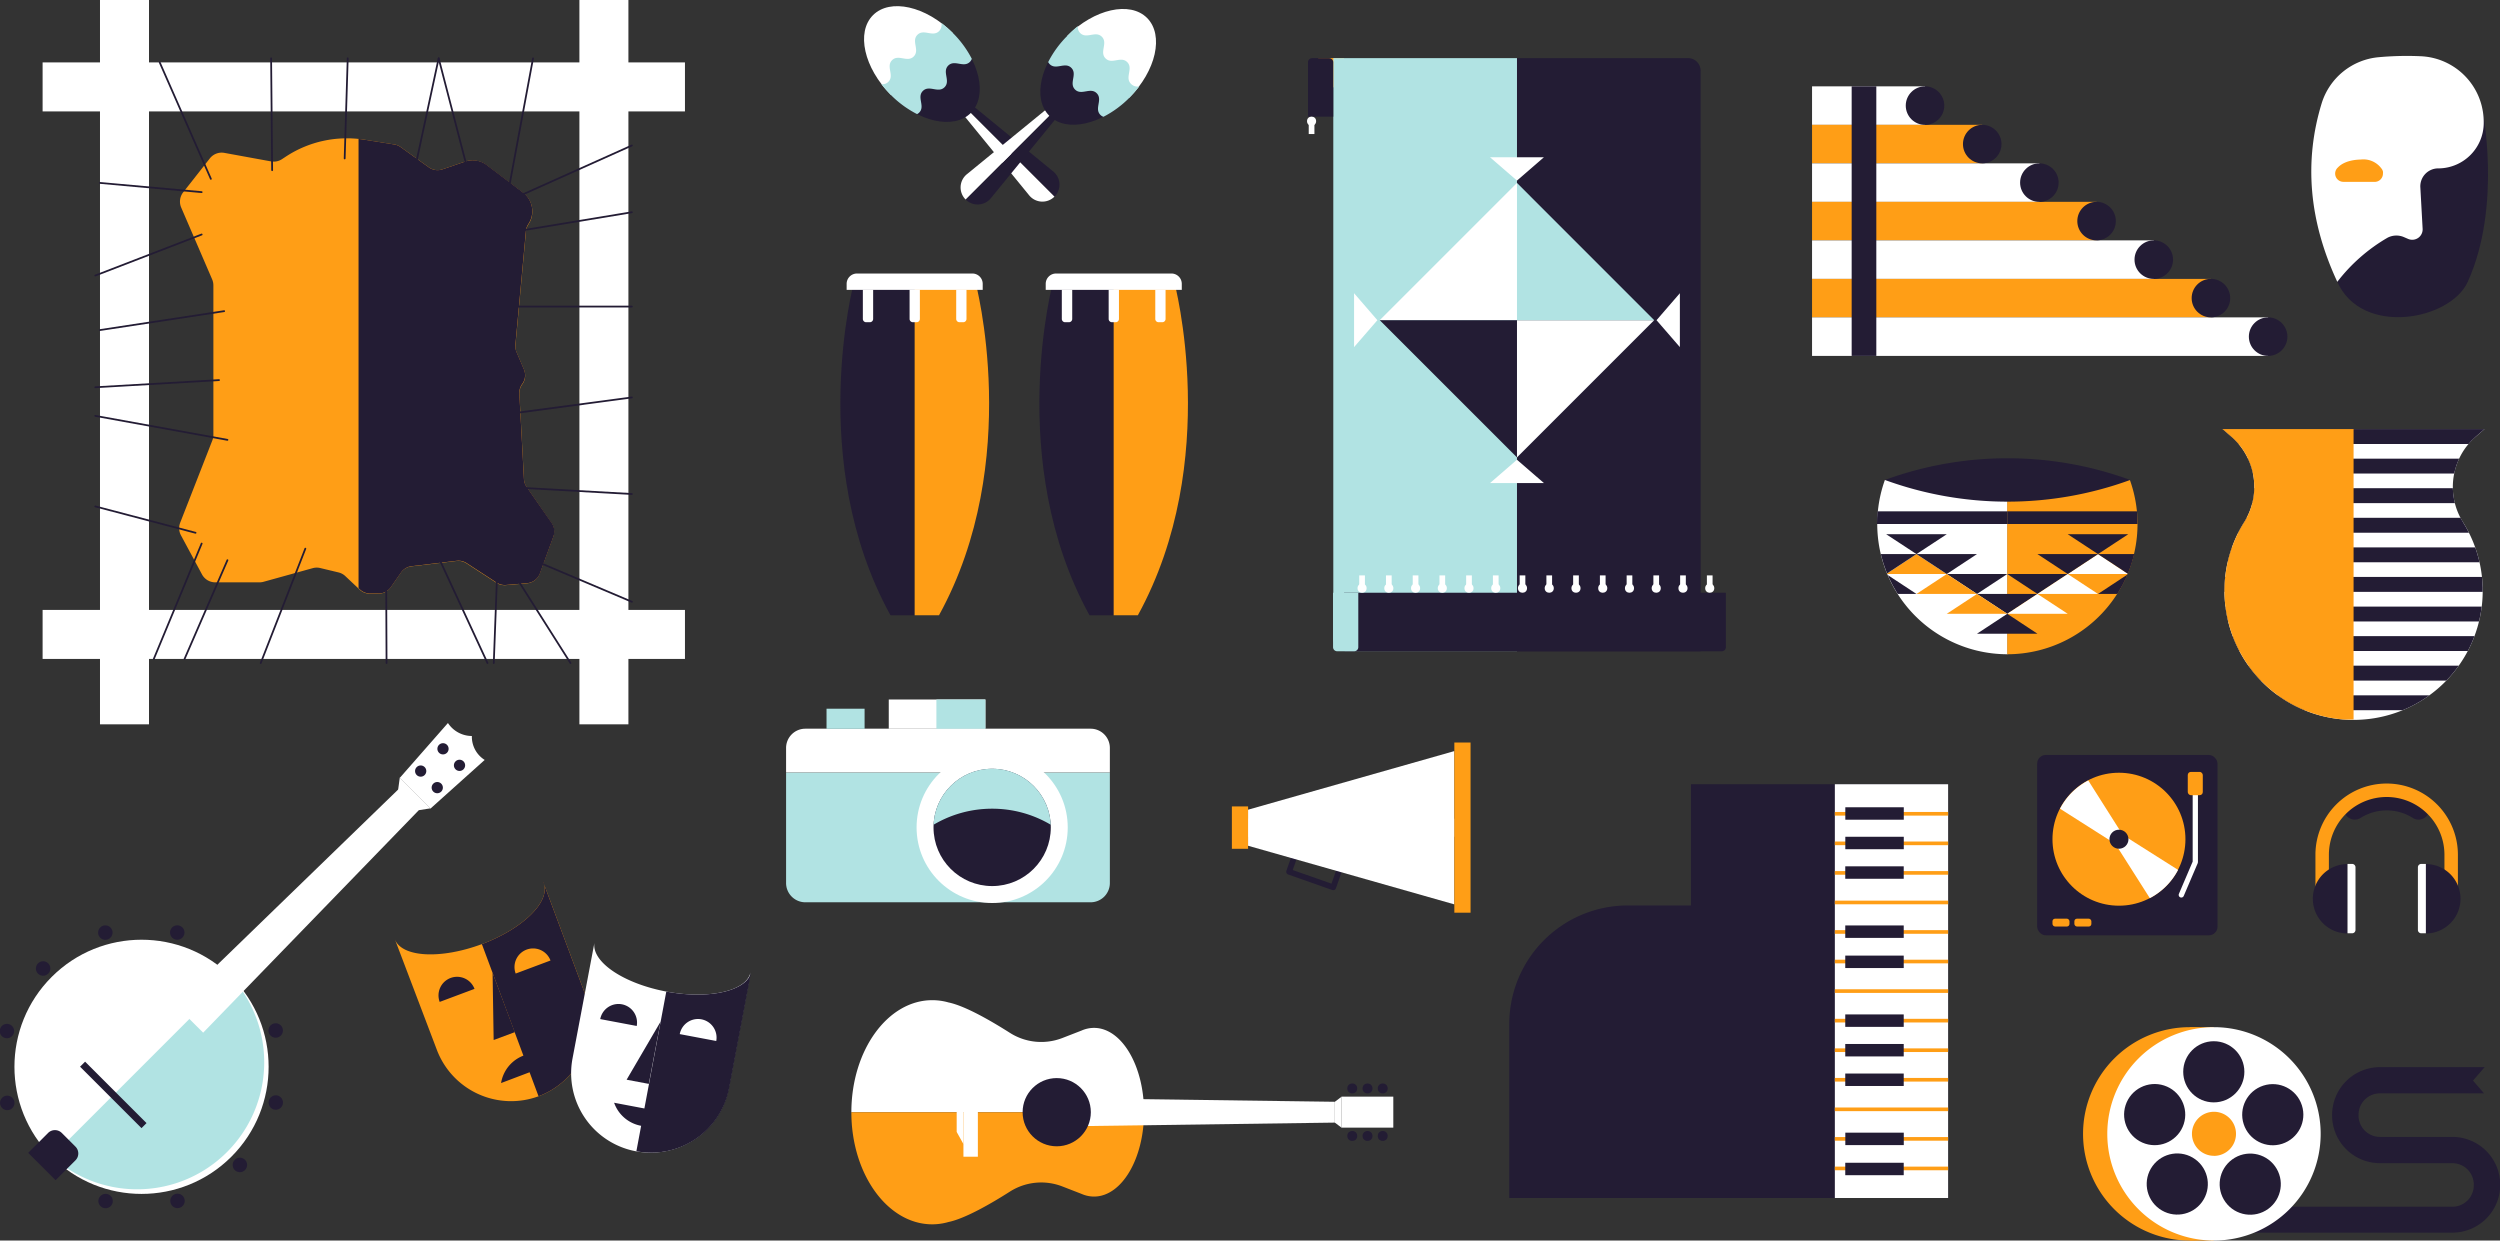 <svg xmlns="http://www.w3.org/2000/svg" xmlns:xlink="http://www.w3.org/1999/xlink" viewBox="0 0 417.8 207.32">
  <rect x="0" y="0" width="417.8" height="207.32" fill="#333333" stroke="none"/>
  <defs>
    <clipPath id="clip-path">
      <path d="M355.95,80.22H315a21.77,21.77,0,1,0,41,0Z" fill="none"/>
    </clipPath>
    <clipPath id="clip-path-2">
      <path d="M413.72,73l1.5-1.3H371.44l1.5,1.3A11.12,11.12,0,0,1,375,87.34a21.58,21.58,0,1,0,36.66,0A11.11,11.11,0,0,1,413.72,73Z" fill="none"/>
    </clipPath>
  </defs>
  <title>main-img</title>
  <g id="Layer_2" data-name="Layer 2">
    <g id="Layer_2-2" data-name="Layer 2">
      <g>
        <g>
          <rect x="365.95" y="171.66" width="4.02" height="35.66" fill="#ff9e16"/>
          <path d="M365.95,171.66a17.83,17.83,0,1,0,17.83,17.83A17.83,17.83,0,0,0,365.95,171.66Zm0,21.5a3.68,3.68,0,1,1,3.68-3.68A3.68,3.68,0,0,1,365.95,193.17Z" fill="#ff9e16"/>
          <path d="M409.84,190h-12.1a3.58,3.58,0,0,1-3.58-3.57v-.12a3.58,3.58,0,0,1,3.58-3.59h17.39l-1.84-2.13,1.95-2.25H397.74a8,8,0,0,0-8,8v.12a8,8,0,0,0,8,7.93h12.1a3.58,3.58,0,0,1,3.58,3.58v.12a3.58,3.58,0,0,1-3.58,3.58H379.6v-9.07h-4.38V206h34.62a8,8,0,0,0,8-8V198A8,8,0,0,0,409.84,190Z" fill="#231c34"/>
          <path d="M370,171.66a17.83,17.83,0,1,0,17.83,17.83A17.83,17.83,0,0,0,370,171.66Zm0,21.5a3.68,3.68,0,1,1,3.68-3.68A3.68,3.68,0,0,1,370,193.17Z" fill="#fff"/>
          <circle cx="369.97" cy="179.12" r="5.11" fill="#231c34"/>
          <circle cx="360.1" cy="186.29" r="5.11" transform="translate(71.64 471.18) rotate(-72)" fill="#231c34"/>
          <circle cx="363.87" cy="197.88" r="5.11" transform="translate(-10.1 375.94) rotate(-54)" fill="#231c34"/>
          <circle cx="376.06" cy="197.88" r="5.11" transform="translate(-44.49 258.85) rotate(-36)" fill="#231c34"/>
          <circle cx="379.83" cy="186.29" r="5.11" transform="translate(-38.98 126.49) rotate(-18)" fill="#231c34"/>
        </g>
        <g>
          <rect x="340.45" y="126.17" width="30.14" height="30.14" rx="1.44" ry="1.44" fill="#231c34"/>
          <circle cx="354.12" cy="140.25" r="11.11" fill="#ff9e16"/>
          <g>
            <path d="M354.42,139l-1.59,1.59-8.56-5.44a11.13,11.13,0,0,1,4.72-4.72Z" fill="#fff"/>
            <path d="M364,145.38a11.15,11.15,0,0,1-4.72,4.72l-5.44-8.56,1.59-1.59Z" fill="#fff"/>
          </g>
          <circle cx="354.12" cy="140.25" r="1.59" fill="#231c34"/>
          <polyline points="366.88 130.95 366.88 144.08 364.54 149.56" fill="none" stroke="#fff" stroke-linecap="round" stroke-linejoin="round" stroke-width="0.88"/>
          <rect x="365.62" y="129" width="2.51" height="3.89" rx="0.52" ry="0.52" fill="#ff9e16"/>
          <rect x="343.01" y="153.53" width="2.84" height="1.31" rx="0.43" ry="0.43" fill="#ff9e16"/>
          <rect x="346.67" y="153.53" width="2.84" height="1.31" rx="0.43" ry="0.43" fill="#ff9e16"/>
        </g>
        <g>
          <path d="M393.53,135.17a10,10,0,0,1,10.67,0" fill="none" stroke="#231c34" stroke-linecap="round" stroke-linejoin="round" stroke-width="3.61"/>
          <path d="M388.08,149.5v-6.65a10.78,10.78,0,0,1,10.78-10.78h0a10.78,10.78,0,0,1,10.78,10.78v6.65" fill="none" stroke="#ff9e16" stroke-miterlimit="10" stroke-width="2.25"/>
          <g>
            <g>
              <path d="M392.32,144.38V156a5.8,5.8,0,1,1,0-11.6Z" fill="#231c34"/>
              <path d="M392.32,144.38h.77a.56.56,0,0,1,.56.56v10.47a.56.56,0,0,1-.56.56h-.77a0,0,0,0,1,0,0v-11.6A0,0,0,0,1,392.32,144.38Z" fill="#fff"/>
            </g>
            <g>
              <path d="M405.4,144.38V156a5.8,5.8,0,1,0,0-11.6Z" fill="#231c34"/>
              <path d="M404.07,144.38h.77a.56.56,0,0,1,.56.56v10.47a.56.56,0,0,1-.56.56h-.77a0,0,0,0,1,0,0v-11.6A0,0,0,0,1,404.07,144.38Z" transform="translate(809.48 300.35) rotate(-180)" fill="#fff"/>
            </g>
          </g>
        </g>
        <g>
          <g>
            <g>
              <path d="M80.53,157.78C73.66,160.34,67.18,160,66,157L73,175.43A13.27,13.27,0,0,0,90,183.21h0a13.27,13.27,0,0,0,7.78-17.09l-6.91-18.48C92,150.67,87.4,155.21,80.53,157.78Z" fill="#ff9e16"/>
              <path d="M66,157" fill="#ff4612"/>
              <path d="M90.82,147.43c0,.07.07.15.1.22l-.09-.23Z" fill="#ff4612"/>
            </g>
            <g>
              <path d="M80.53,157.78,90,183.21a13.27,13.27,0,0,0,7.78-17.09l-6.91-18.48C92,150.67,87.4,155.21,80.53,157.78Z" fill="#231c34"/>
              <path d="M90.82,147.43c0,.07,0,0,0,0Z" fill="#231c34"/>
            </g>
            <polygon points="82.32 162.57 82.5 173.81 86.04 172.49 82.32 162.57" fill="#231c34"/>
            <path d="M88,158.7a3.11,3.11,0,0,0-1.82,4L92,160.52A3.11,3.11,0,0,0,88,158.7Z" fill="#ff9e16"/>
            <path d="M75.3,163.44a3.11,3.11,0,0,0-1.82,4l5.82-2.18A3.11,3.11,0,0,0,75.3,163.44Z" fill="#231c34"/>
            <path d="M93.32,177.37A5.91,5.91,0,0,0,83.74,181Z" fill="#231c34"/>
          </g>
          <g>
            <path d="M111.35,165.71c-7.2-1.36-12.56-5-12-8.21l-3.67,19.39a13.27,13.27,0,0,0,10.58,15.51h0a13.27,13.27,0,0,0,15.51-10.58l3.67-19.39C124.88,165.6,118.55,167.07,111.35,165.71Z" fill="#fff"/>
            <path d="M99.39,157.49" fill="#fff"/>
            <path d="M125.51,162.19c0,.08,0,.16,0,.24l0-.24Z" fill="#fff"/>
          </g>
          <g>
            <path d="M111.35,165.71l-5,26.69a13.27,13.27,0,0,0,15.51-10.58l3.67-19.39C124.88,165.6,118.55,167.07,111.35,165.71Z" fill="#231c34"/>
            <path d="M125.51,162.19c0,.08,0,0,0,0Z" fill="#231c34"/>
          </g>
          <polygon points="110.4 170.73 104.72 180.44 108.43 181.14 110.4 170.73" fill="#231c34"/>
          <path d="M117.23,170.35a3.11,3.11,0,0,0-3.63,2.47l6.1,1.15A3.11,3.11,0,0,0,117.23,170.35Z" fill="#fff"/>
          <path d="M103.94,167.84a3.11,3.11,0,0,0-3.63,2.47l6.1,1.15A3.11,3.11,0,0,0,103.94,167.84Z" fill="#231c34"/>
          <path d="M102.63,184.29a5.91,5.91,0,0,0,10.05,1.9Z" fill="#231c34"/>
        </g>
        <g>
          <path d="M414.79,17.81s3.44,16.46-2.38,29.29c-2.92,6.44-17.7,9.2-21.8,0l11.18-17.48,3.69-8.7Z" fill="#231c34"/>
          <g>
            <path d="M415.08,20.65v-.17A11,11,0,0,0,404.58,9.4a51.63,51.63,0,0,0-7.05.16,11,11,0,0,0-9.53,7.7q-4.48,14.62,2.61,29.84A28.88,28.88,0,0,1,399,39.73a3.18,3.18,0,0,1,2.73-.11l.72.31a1.74,1.74,0,0,0,.68.14h0a1.74,1.74,0,0,0,1.74-1.84l-.38-6.88a3,3,0,0,1,2.95-3.21h.22A7.61,7.61,0,0,0,415.08,20.65Z" fill="#fff"/>
            <path d="M398.24,29a1.38,1.38,0,0,0,0-.33h0v0a1.38,1.38,0,0,0-.3-.57,3.74,3.74,0,0,0-3.4-1.44c-2.27.06-3.35.81-3.84,1.34a1.39,1.39,0,0,0-.35.5v0h0a1.38,1.38,0,0,0,1.29,1.89H397A1.39,1.39,0,0,0,398.24,29Z" fill="#ff9e16"/>
          </g>
        </g>
        <g>
          <rect x="269.51" y="144.14" width="69.15" height="42.98" transform="translate(138.45 469.72) rotate(-90)" fill="#231c34"/>
          <path d="M252.23,151.32h73.34a0,0,0,0,1,0,0V180.4a19.81,19.81,0,0,1-19.81,19.81H252.23a0,0,0,0,1,0,0V151.32a0,0,0,0,1,0,0Z" transform="translate(577.8 351.53) rotate(-180)" fill="#231c34"/>
          <rect x="281.53" y="156.17" width="69.15" height="18.93" transform="translate(150.47 481.74) rotate(-90)" fill="#fff"/>
          <line x1="306.64" y1="195.27" x2="325.57" y2="195.27" fill="none" stroke="#ff9e16" stroke-miterlimit="10" stroke-width="0.61"/>
          <line x1="306.64" y1="190.33" x2="325.57" y2="190.33" fill="none" stroke="#ff9e16" stroke-miterlimit="10" stroke-width="0.61"/>
          <line x1="306.64" y1="185.39" x2="325.57" y2="185.39" fill="none" stroke="#ff9e16" stroke-miterlimit="10" stroke-width="0.61"/>
          <line x1="306.64" y1="180.45" x2="325.57" y2="180.45" fill="none" stroke="#ff9e16" stroke-miterlimit="10" stroke-width="0.61"/>
          <line x1="306.64" y1="175.51" x2="325.57" y2="175.51" fill="none" stroke="#ff9e16" stroke-miterlimit="10" stroke-width="0.61"/>
          <line x1="306.64" y1="170.57" x2="325.57" y2="170.57" fill="none" stroke="#ff9e16" stroke-miterlimit="10" stroke-width="0.61"/>
          <line x1="306.64" y1="165.63" x2="325.57" y2="165.63" fill="none" stroke="#ff9e16" stroke-miterlimit="10" stroke-width="0.61"/>
          <line x1="306.64" y1="160.69" x2="325.57" y2="160.69" fill="none" stroke="#ff9e16" stroke-miterlimit="10" stroke-width="0.61"/>
          <line x1="306.64" y1="155.75" x2="325.57" y2="155.75" fill="none" stroke="#ff9e16" stroke-miterlimit="10" stroke-width="0.61"/>
          <line x1="306.64" y1="150.82" x2="325.57" y2="150.82" fill="none" stroke="#ff9e16" stroke-miterlimit="10" stroke-width="0.61"/>
          <line x1="306.64" y1="145.88" x2="325.57" y2="145.88" fill="none" stroke="#ff9e16" stroke-miterlimit="10" stroke-width="0.61"/>
          <line x1="306.64" y1="140.94" x2="325.57" y2="140.94" fill="none" stroke="#ff9e16" stroke-miterlimit="10" stroke-width="0.61"/>
          <line x1="306.64" y1="136" x2="325.57" y2="136" fill="none" stroke="#ff9e16" stroke-miterlimit="10" stroke-width="0.61"/>
          <rect x="312.23" y="190.48" width="2.08" height="9.77" transform="translate(117.9 508.63) rotate(-90)" fill="#231c34"/>
          <rect x="312.23" y="185.45" width="2.08" height="9.77" transform="translate(122.94 503.6) rotate(-90)" fill="#231c34"/>
          <rect x="312.23" y="175.57" width="2.08" height="9.77" transform="translate(132.81 493.72) rotate(-90)" fill="#231c34"/>
          <rect x="312.23" y="170.63" width="2.08" height="9.77" transform="translate(137.75 488.78) rotate(-90)" fill="#231c34"/>
          <rect x="312.23" y="165.69" width="2.08" height="9.77" transform="translate(142.69 483.84) rotate(-90)" fill="#231c34"/>
          <rect x="312.23" y="155.86" width="2.08" height="9.77" transform="translate(152.52 474.01) rotate(-90)" fill="#231c34"/>
          <rect x="312.23" y="150.82" width="2.08" height="9.77" transform="translate(157.56 468.97) rotate(-90)" fill="#231c34"/>
          <rect x="312.23" y="140.94" width="2.08" height="9.77" transform="translate(167.44 459.09) rotate(-90)" fill="#231c34"/>
          <rect x="312.23" y="136.01" width="2.08" height="9.77" transform="translate(172.38 454.15) rotate(-90)" fill="#231c34"/>
          <rect x="312.23" y="131.07" width="2.08" height="9.77" transform="translate(177.32 449.22) rotate(-90)" fill="#231c34"/>
        </g>
        <g>
          <path d="M185.48,125a3.22,3.22,0,0,0-3.22-3.22H134.59a3.22,3.22,0,0,0-3.22,3.22v4.12h54.11Z" fill="#fff"/>
          <path d="M131.37,129.14v18.43a3.22,3.22,0,0,0,3.22,3.22h47.67a3.22,3.22,0,0,0,3.22-3.22V129.14Z" fill="#b1e3e3"/>
          <circle cx="165.81" cy="138.28" r="12.63" fill="#fff"/>
          <circle cx="165.81" cy="138.28" r="9.8" fill="#231c34"/>
          <path d="M165.81,135.15a19.12,19.12,0,0,1,9.79,2.68,9.8,9.8,0,0,0-19.58,0A19.12,19.12,0,0,1,165.81,135.15Z" fill="#b1e3e3"/>
          <rect x="148.53" y="116.9" width="16.15" height="4.89" fill="#fff"/>
          <rect x="156.49" y="116.9" width="8.19" height="4.89" fill="#b1e3e3"/>
          <rect x="138.13" y="118.44" width="6.36" height="3.36" fill="#b1e3e3"/>
        </g>
        <g>
          <polygon points="243.05 139.84 208.57 139.84 208.57 135.32 243.05 125.52 243.05 139.84" fill="#fff"/>
          <rect x="216.5" y="139.39" width="7.82" height="7.82" transform="translate(60.01 -64.99) rotate(19.37)" fill="none" stroke="#231c34" stroke-linecap="round" stroke-linejoin="round" stroke-width="0.96"/>
          <polygon points="243.05 136.82 208.57 136.82 208.57 141.34 243.05 151.14 243.05 136.82" fill="#fff"/>
          <rect x="205.87" y="134.77" width="2.71" height="7.08" fill="#ff9e16"/>
          <rect x="243.05" y="124.09" width="2.71" height="28.44" fill="#ff9e16"/>
        </g>
        <g>
          <path d="M182.83,171.78a5.22,5.22,0,0,0-2.09.45h0l-3.22,1.25a9.75,9.75,0,0,1-8.76-.88c-3.15-2-7.45-4.49-10.24-5.07h0a10,10,0,0,0-2.72-.38c-7.46,0-13.52,8.39-13.52,18.73h48.91C191.19,178.09,187.44,171.78,182.83,171.78Z" fill="#fff"/>
          <path d="M158.52,204.22h0c2.78-.58,7.09-3.06,10.24-5.07a9.75,9.75,0,0,1,8.76-.88l3.22,1.25h0a5.22,5.22,0,0,0,2.09.45c4.62,0,8.36-6.31,8.36-14.09H142.28c0,10.34,6.05,18.73,13.52,18.73A10,10,0,0,0,158.52,204.22Z" fill="#ff9e16"/>
          <polygon points="181.09 188.19 181.09 183.56 223.08 184.13 223.08 187.61 181.09 188.19" fill="#fff"/>
          <polygon points="224.22 188.47 224.22 183.27 223.08 184.13 223.08 187.61 224.22 188.47" fill="#fff"/>
          <rect x="225.95" y="181.54" width="5.18" height="8.64" transform="translate(414.39 -42.68) rotate(90)" fill="#fff"/>
          <rect x="154.78" y="184.67" width="14.87" height="2.41" transform="translate(348.09 23.66) rotate(90)" fill="#fff"/>
          <polygon points="161.01 191.2 161.01 180.54 159.88 182.57 159.88 189.17 161.01 191.2" fill="#fff"/>
          <circle cx="176.6" cy="185.87" r="5.7" fill="#231c34"/>
          <circle cx="225.99" cy="181.9" r="0.83" fill="#231c34"/>
          <circle cx="228.54" cy="181.9" r="0.83" fill="#231c34"/>
          <circle cx="231.08" cy="181.9" r="0.83" fill="#231c34"/>
          <circle cx="225.99" cy="189.84" r="0.83" fill="#231c34"/>
          <circle cx="228.54" cy="189.84" r="0.83" fill="#231c34"/>
          <circle cx="231.08" cy="189.84" r="0.83" fill="#231c34"/>
        </g>
        <g>
          <polygon points="71.94 135.09 66.81 129.96 66.54 131.95 69.98 135.4 71.94 135.09" fill="#fff"/>
          <path d="M81,127a4.57,4.57,0,0,1-2.14-4,4.8,4.8,0,0,1-4-2.17L66.81,130l5.13,5.13Z" fill="#fff"/>
          <circle cx="23.65" cy="178.29" r="21.24" transform="translate(-119.14 68.94) rotate(-45)" fill="#fff"/>
          <path d="M.05,184.63a1.21,1.21,0,0,1,.85-1.48h0a1.21,1.21,0,0,1,1.48.86h0a1.21,1.21,0,0,1-.85,1.48h0a1.2,1.2,0,0,1-1.16-.31h0A1.22,1.22,0,0,1,.05,184.63Zm16.43,15.79a1.21,1.21,0,0,1,1.48-.86h0a1.2,1.2,0,0,1,.85,1.47h0a1.2,1.2,0,0,1-1.47.85h0a1.19,1.19,0,0,1-.54-.31h0A1.21,1.21,0,0,1,16.48,200.42ZM0,172a1.2,1.2,0,0,1,1.47-.85h0a1.2,1.2,0,0,1,.85,1.47h0a1.2,1.2,0,0,1-1.47.85h0a1.19,1.19,0,0,1-.54-.31h0A1.2,1.2,0,0,1,0,172ZM28.5,201a1.21,1.21,0,0,1,.85-1.47h0a1.21,1.21,0,0,1,1.48.85h0a1.21,1.21,0,0,1-.85,1.48h0a1.2,1.2,0,0,1-1.17-.31h0A1.19,1.19,0,0,1,28.5,201ZM6.36,161a1.2,1.2,0,0,1,1.7,0h0a1.21,1.21,0,0,1,0,1.71h0a1.21,1.21,0,0,1-1.71,0h0A1.21,1.21,0,0,1,6.36,161Zm32.87,32.83h0l0,0h0a1.2,1.2,0,0,1,1.71,0h0a1.2,1.2,0,0,1,0,1.71h0l0,0h0l0,0h0a1.21,1.21,0,0,1-1.71,0h0A1.21,1.21,0,0,1,39.22,193.86ZM16.44,156.17a1.21,1.21,0,0,1,.85-1.48h0a1.21,1.21,0,0,1,1.48.85h0a1.21,1.21,0,0,1-.85,1.48h0a1.21,1.21,0,0,1-1.17-.31h0A1.18,1.18,0,0,1,16.44,156.17Zm28.49,27.78a1.21,1.21,0,0,1,1.47-.86h0a1.21,1.21,0,0,1,.85,1.47h0a1.2,1.2,0,0,1-1.47.86h0a1.2,1.2,0,0,1-.54-.31h0A1.2,1.2,0,0,1,44.94,183.94ZM28.46,155.53a1.21,1.21,0,0,1,1.47-.85h0a1.2,1.2,0,0,1,.86,1.47h0a1.21,1.21,0,0,1-1.47.86h0a1.23,1.23,0,0,1-.54-.31h0A1.21,1.21,0,0,1,28.46,155.53Zm16.45,17h0a1.21,1.21,0,0,1,.85-1.48h0a1.21,1.21,0,0,1,1.48.85h0a1.2,1.2,0,0,1-.85,1.48h0a1.21,1.21,0,0,1-1.17-.31h0A1.21,1.21,0,0,1,44.91,172.54ZM39.19,161a1.2,1.2,0,0,1,1.71,0h0a1.2,1.2,0,0,1,0,1.71h0a1.21,1.21,0,0,1-1.71,0h0A1.21,1.21,0,0,1,39.19,161Z" fill="#231c34"/>
          <path d="M38.67,163.27l-30,30a21.24,21.24,0,0,0,30-30Z" fill="#b1e3e3"/>
          <path d="M7.6,189.55h3.25a1.62,1.62,0,0,1,1.62,1.62v4.7a0,0,0,0,1,0,0H6a0,0,0,0,1,0,0v-4.7A1.62,1.62,0,0,1,7.6,189.55Z" transform="translate(138.97 49.92) rotate(45)" fill="#231c34"/>
          <polygon points="33.95 172.58 29.35 167.99 67.55 130.97 70.97 134.39 33.95 172.58" fill="#fff"/>
          <circle cx="74.03" cy="125.14" r="0.94" transform="translate(-66.8 89) rotate(-45)" fill="#231c34"/>
          <circle cx="70.31" cy="128.86" r="0.94" transform="translate(-70.53 87.46) rotate(-45)" fill="#231c34"/>
          <circle cx="76.8" cy="127.9" r="0.94" transform="translate(-67.95 91.77) rotate(-45)" fill="#231c34"/>
          <circle cx="73.07" cy="131.63" r="0.94" transform="translate(-71.67 90.22) rotate(-45)" fill="#231c34"/>
          <rect x="11.67" y="182.38" width="14.52" height="1.19" transform="translate(134.93 40.21) rotate(45)" fill="#231c34"/>
        </g>
        <g>
          <g>
            <path d="M176,28.64,154.07,10.71l22.16,22.16A2.85,2.85,0,0,0,176,28.64Z" fill="#231c34"/>
            <path d="M172,32.65a2.85,2.85,0,0,0,4.22.21L154.07,10.71Z" fill="#fff"/>
            <path d="M145.9,2.53c-2.86,2.86-1.51,8.83,3,13.34L159.24,5.53C154.73,1,148.75-.32,145.9,2.53Z" fill="#fff"/>
            <path d="M162.24,18.88c2.86-2.86,1.51-8.83-3-13.34L148.9,15.88C153.41,20.39,159.38,21.73,162.24,18.88Z" fill="#231c34"/>
            <path d="M156.94,5.2c-1.06,1.06-2.56-.44-3.62.62s.44,2.56-.62,3.62-2.56-.44-3.62.62.44,2.56-.62,3.62a1.4,1.4,0,0,1-1.16.39,18.11,18.11,0,0,0,1.59,1.81,17.1,17.1,0,0,0,4.37,3.19,1.33,1.33,0,0,0,.35-.25c1.06-1.06-.44-2.56.62-3.62s2.56.44,3.62-.62-.44-2.56.62-3.62,2.56.44,3.62-.62a1.3,1.3,0,0,0,.32-.51,17.12,17.12,0,0,0-3.16-4.31,18.08,18.08,0,0,0-1.92-1.67A1.49,1.49,0,0,1,156.94,5.2Z" fill="#b1e3e3"/>
          </g>
          <g>
            <path d="M165.59,33.13l17.94-21.95L161.37,33.34A2.85,2.85,0,0,0,165.59,33.13Z" fill="#231c34"/>
            <path d="M161.58,29.12a2.85,2.85,0,0,0-.21,4.22l22.16-22.16Z" fill="#fff"/>
            <path d="M191.7,3c-2.86-2.86-8.83-1.51-13.34,3L188.7,16.35C193.21,11.84,194.55,5.87,191.7,3Z" fill="#fff"/>
            <path d="M175.36,19.35c2.86,2.86,8.83,1.51,13.34-3L178.36,6C173.84,10.52,172.5,16.5,175.36,19.35Z" fill="#231c34"/>
            <path d="M189,14c-1.06-1.06.44-2.56-.62-3.62s-2.56.44-3.62-.62.44-2.56-.62-3.62-2.56.44-3.62-.62a1.4,1.4,0,0,1-.39-1.16A18.11,18.11,0,0,0,178.36,6a17.1,17.1,0,0,0-3.19,4.37,1.33,1.33,0,0,0,.25.35c1.06,1.06,2.56-.44,3.62.62s-.44,2.56.62,3.62,2.56-.44,3.62.62-.44,2.56.62,3.62a1.3,1.3,0,0,0,.51.32,17.12,17.12,0,0,0,4.31-3.16,18.08,18.08,0,0,0,1.67-1.92A1.49,1.49,0,0,1,189,14Z" fill="#b1e3e3"/>
          </g>
        </g>
        <g>
          <path d="M152.86,102.82V47.06H142.74s-8.09,30,6.07,55.76Z" fill="#231c34"/>
          <path d="M152.86,102.82V47.06H163s8.09,30-6.07,55.76Z" fill="#ff9e16"/>
          <path d="M143.22,45.71h19.28a1.73,1.73,0,0,1,1.73,1.73v1a0,0,0,0,1,0,0H141.49a0,0,0,0,1,0,0v-1A1.73,1.73,0,0,1,143.22,45.71Z" fill="#fff"/>
          <path d="M144.19,48.41h1.73a0,0,0,0,1,0,0v4.89a.55.55,0,0,1-.55.55h-.62a.55.55,0,0,1-.55-.55V48.41A0,0,0,0,1,144.19,48.41Z" fill="#fff"/>
          <path d="M152,48.41h1.73a0,0,0,0,1,0,0v4.89a.55.55,0,0,1-.55.55h-.62a.55.55,0,0,1-.55-.55V48.41a0,0,0,0,1,0,0Z" fill="#fff"/>
          <path d="M159.79,48.41h1.73a0,0,0,0,1,0,0v4.89a.55.55,0,0,1-.55.55h-.62a.55.55,0,0,1-.55-.55V48.41A0,0,0,0,1,159.79,48.41Z" fill="#fff"/>
        </g>
        <g>
          <path d="M186.12,102.82V47.06H176s-8.09,30,6.07,55.76Z" fill="#231c34"/>
          <path d="M186.12,102.82V47.06h10.11s8.09,30-6.07,55.76Z" fill="#ff9e16"/>
          <path d="M176.49,45.71h19.28a1.73,1.73,0,0,1,1.73,1.73v1a0,0,0,0,1,0,0H174.76a0,0,0,0,1,0,0v-1a1.73,1.73,0,0,1,1.73-1.73Z" fill="#fff"/>
          <path d="M177.46,48.41h1.73a0,0,0,0,1,0,0v4.89a.55.55,0,0,1-.55.55H178a.55.55,0,0,1-.55-.55V48.41A0,0,0,0,1,177.46,48.41Z" fill="#fff"/>
          <path d="M185.26,48.41H187a0,0,0,0,1,0,0v4.89a.55.55,0,0,1-.55.55h-.62a.55.55,0,0,1-.55-.55V48.41A0,0,0,0,1,185.26,48.41Z" fill="#fff"/>
          <path d="M193.06,48.41h1.73a0,0,0,0,1,0,0v4.89a.55.55,0,0,1-.55.55h-.62a.55.55,0,0,1-.55-.55V48.41A0,0,0,0,1,193.06,48.41Z" fill="#fff"/>
        </g>
        <g>
          <rect x="302.83" y="14.43" width="18.89" height="6.44" fill="#fff"/>
          <rect x="302.83" y="20.86" width="28.44" height="6.44" fill="#ff9e16"/>
          <rect x="302.83" y="27.3" width="38" height="6.44" fill="#fff"/>
          <rect x="302.83" y="33.73" width="47.55" height="6.44" fill="#ff9e16"/>
          <rect x="302.83" y="40.17" width="57.11" height="6.44" fill="#fff"/>
          <rect x="302.83" y="46.61" width="66.67" height="6.44" fill="#ff9e16"/>
          <rect x="302.83" y="53.04" width="76.22" height="6.44" fill="#fff"/>
          <circle cx="379.05" cy="56.26" r="3.22" fill="#231c34"/>
          <circle cx="369.49" cy="49.82" r="3.22" fill="#231c34"/>
          <circle cx="359.94" cy="43.39" r="3.22" fill="#231c34"/>
          <circle cx="350.38" cy="36.95" r="3.22" fill="#231c34"/>
          <circle cx="340.82" cy="30.52" r="3.22" fill="#231c34"/>
          <circle cx="331.27" cy="24.08" r="3.22" fill="#231c34"/>
          <circle cx="321.71" cy="17.65" r="3.22" fill="#231c34"/>
          <rect x="288.98" y="34.89" width="45.05" height="4.12" transform="translate(274.56 348.46) rotate(-90)" fill="#231c34"/>
        </g>
        <g>
          <path d="M315,80.22a21.78,21.78,0,0,0,20.5,29.12V80.22Z" fill="#fff"/>
          <path d="M355.95,80.22h-20.5v29.12a21.78,21.78,0,0,0,20.5-29.12Z" fill="#ff9e16"/>
          <path d="M315,80.21a59.76,59.76,0,0,0,41,0,59.77,59.77,0,0,0-41,0Z" fill="#231c34"/>
          <path d="M335.45,85.45H313.78c-.07.7-.1,1.41-.1,2.12h21.77Z" fill="#231c34"/>
          <path d="M335.45,87.57h21.77c0-.72,0-1.42-.1-2.12H335.45Z" fill="#231c34"/>
          <g clip-path="url(#clip-path)">
            <g>
              <polygon points="330.39 105.91 335.45 102.58 340.5 105.91 330.39 105.91" fill="#231c34"/>
              <polygon points="330.39 99.26 335.45 102.58 340.5 99.26 330.39 99.26" fill="#231c34"/>
              <polygon points="325.34 102.58 330.39 99.26 335.45 102.58 325.34 102.58" fill="#ff9e16"/>
              <polygon points="325.34 95.93 330.39 99.26 335.45 95.93 325.34 95.93" fill="#231c34"/>
              <polygon points="320.28 99.26 325.34 95.93 330.39 99.26 320.28 99.26" fill="#ff9e16"/>
              <polygon points="355.67 95.93 360.73 99.26 365.79 95.93 355.67 95.93" fill="#231c34"/>
              <polygon points="350.62 99.26 355.67 95.93 360.73 99.26 350.62 99.26" fill="#231c34"/>
              <polygon points="345.56 95.93 340.5 99.26 335.45 95.93 345.56 95.93" fill="#231c34"/>
              <polygon points="350.62 99.26 345.56 95.93 340.5 99.26 350.62 99.26" fill="#fff"/>
              <polygon points="315.22 95.93 310.17 99.26 305.11 95.93 315.22 95.93" fill="#231c34"/>
              <polygon points="320.28 99.26 315.22 95.93 310.17 99.26 320.28 99.26" fill="#231c34"/>
              <polygon points="345.56 102.58 340.5 99.26 335.45 102.58 345.56 102.58" fill="#fff"/>
              <polygon points="325.34 89.28 320.28 92.6 315.22 89.28 325.34 89.28" fill="#231c34"/>
              <polygon points="325.34 95.93 320.28 92.6 315.22 95.93 325.34 95.93" fill="#ff9e16"/>
              <polygon points="330.39 92.6 325.34 95.93 320.28 92.6 330.39 92.6" fill="#231c34"/>
              <polygon points="310.17 92.6 315.22 95.93 320.28 92.6 310.17 92.6" fill="#231c34"/>
              <polygon points="355.67 89.28 350.62 92.6 345.56 89.28 355.67 89.28" fill="#231c34"/>
              <polygon points="355.67 95.93 350.62 92.6 345.56 95.93 355.67 95.93" fill="#fff"/>
              <polygon points="360.73 92.6 355.67 95.93 350.62 92.6 360.73 92.6" fill="#231c34"/>
              <polygon points="340.5 92.6 345.56 95.93 350.62 92.6 340.5 92.6" fill="#231c34"/>
            </g>
          </g>
        </g>
        <g>
          <rect x="220.3" y="9.71" width="4.32" height="4.89" fill="#ff9e16"/>
          <path d="M222.82,9.71v97a2.11,2.11,0,0,0,2.11,2.11h28.59V9.71Z" fill="#b1e3e3"/>
          <path d="M284.21,11.82a2.11,2.11,0,0,0-2.11-2.11H253.52v99.13h30.7Z" fill="#231c34"/>
          <path d="M224.62,99.06h63.81a0,0,0,0,1,0,0v9.09a.69.69,0,0,1-.69.69H224.62a0,0,0,0,1,0,0V99.06A0,0,0,0,1,224.62,99.06Z" fill="#231c34"/>
          <path d="M222.82,99.06H227a0,0,0,0,1,0,0v9.09a.69.69,0,0,1-.69.69h-2.84a.69.69,0,0,1-.69-.69V99.06A0,0,0,0,1,222.82,99.06Z" fill="#b1e3e3"/>
          <path d="M218.6,9.71h4.22a0,0,0,0,1,0,0V18.8a.69.69,0,0,1-.69.69h-2.84a.69.69,0,0,1-.69-.69V9.71a0,0,0,0,1,0,0Z" transform="translate(441.41 29.21) rotate(-180)" fill="#231c34"/>
          <g>
            <line x1="227.63" y1="98.15" x2="227.63" y2="96.16" fill="none" stroke="#fff" stroke-miterlimit="10" stroke-width="0.95"/>
            <circle cx="227.63" cy="98.3" r="0.76" fill="#fff"/>
          </g>
          <g>
            <line x1="219.19" y1="20.4" x2="219.19" y2="22.4" fill="none" stroke="#fff" stroke-miterlimit="10" stroke-width="0.95"/>
            <circle cx="219.19" cy="20.25" r="0.76" fill="#fff"/>
          </g>
          <g>
            <line x1="232.1" y1="98.15" x2="232.1" y2="96.16" fill="none" stroke="#fff" stroke-miterlimit="10" stroke-width="0.95"/>
            <circle cx="232.1" cy="98.3" r="0.76" fill="#fff"/>
          </g>
          <g>
            <line x1="236.57" y1="98.15" x2="236.57" y2="96.16" fill="none" stroke="#fff" stroke-miterlimit="10" stroke-width="0.95"/>
            <circle cx="236.57" cy="98.3" r="0.76" fill="#fff"/>
          </g>
          <g>
            <line x1="241.04" y1="98.15" x2="241.04" y2="96.16" fill="none" stroke="#fff" stroke-miterlimit="10" stroke-width="0.95"/>
            <circle cx="241.04" cy="98.3" r="0.76" fill="#fff"/>
          </g>
          <g>
            <line x1="245.5" y1="98.15" x2="245.5" y2="96.16" fill="none" stroke="#fff" stroke-miterlimit="10" stroke-width="0.95"/>
            <circle cx="245.5" cy="98.3" r="0.76" fill="#fff"/>
          </g>
          <g>
            <line x1="249.97" y1="98.15" x2="249.97" y2="96.16" fill="none" stroke="#fff" stroke-miterlimit="10" stroke-width="0.95"/>
            <circle cx="249.97" cy="98.3" r="0.76" fill="#fff"/>
          </g>
          <g>
            <line x1="254.44" y1="98.15" x2="254.44" y2="96.16" fill="none" stroke="#fff" stroke-miterlimit="10" stroke-width="0.95"/>
            <circle cx="254.44" cy="98.3" r="0.76" fill="#fff"/>
          </g>
          <g>
            <line x1="258.91" y1="98.15" x2="258.91" y2="96.16" fill="none" stroke="#fff" stroke-miterlimit="10" stroke-width="0.95"/>
            <circle cx="258.91" cy="98.3" r="0.76" fill="#fff"/>
          </g>
          <g>
            <line x1="263.38" y1="98.15" x2="263.38" y2="96.16" fill="none" stroke="#fff" stroke-miterlimit="10" stroke-width="0.95"/>
            <circle cx="263.38" cy="98.3" r="0.76" fill="#fff"/>
          </g>
          <g>
            <line x1="267.85" y1="98.15" x2="267.85" y2="96.16" fill="none" stroke="#fff" stroke-miterlimit="10" stroke-width="0.95"/>
            <circle cx="267.85" cy="98.3" r="0.76" fill="#fff"/>
          </g>
          <g>
            <line x1="272.32" y1="98.15" x2="272.32" y2="96.16" fill="none" stroke="#fff" stroke-miterlimit="10" stroke-width="0.95"/>
            <circle cx="272.32" cy="98.3" r="0.76" fill="#fff"/>
          </g>
          <g>
            <line x1="276.79" y1="98.15" x2="276.79" y2="96.16" fill="none" stroke="#fff" stroke-miterlimit="10" stroke-width="0.95"/>
            <circle cx="276.79" cy="98.3" r="0.76" fill="#fff"/>
          </g>
          <g>
            <line x1="281.26" y1="98.15" x2="281.26" y2="96.16" fill="none" stroke="#fff" stroke-miterlimit="10" stroke-width="0.95"/>
            <circle cx="281.26" cy="98.3" r="0.76" fill="#fff"/>
          </g>
          <g>
            <line x1="285.73" y1="98.15" x2="285.73" y2="96.16" fill="none" stroke="#fff" stroke-miterlimit="10" stroke-width="0.95"/>
            <circle cx="285.73" cy="98.3" r="0.76" fill="#fff"/>
          </g>
          <polygon points="253.52 30.57 230.58 53.51 253.52 53.51 253.52 30.57" fill="#fff"/>
          <polygon points="230.58 53.51 253.52 76.44 253.52 53.51 230.58 53.51" fill="#231c34"/>
          <polygon points="253.52 76.44 276.45 53.51 253.52 53.51 253.52 76.44" fill="#fff"/>
          <polygon points="253.52 53.51 276.45 53.51 253.52 30.57 253.52 53.51" fill="#b1e3e3"/>
          <polygon points="258.02 26.28 253.52 30.18 249.01 26.28 258.02 26.28" fill="#fff"/>
          <polygon points="258.02 80.73 253.52 76.83 249.01 80.73 258.02 80.73" fill="#fff"/>
          <polygon points="280.74 58.01 276.84 53.51 280.74 49 280.74 58.01" fill="#fff"/>
          <polygon points="226.29 58.01 230.19 53.51 226.29 49 226.29 58.01" fill="#fff"/>
        </g>
        <g>
          <rect x="7.12" y="10.43" width="107.35" height="8.19" fill="#fff"/>
          <rect x="7.12" y="101.93" width="107.35" height="8.19" fill="#fff"/>
          <rect x="-39.72" y="56.43" width="121.05" height="8.19" transform="translate(-39.72 81.33) rotate(-90)" fill="#fff"/>
          <rect x="40.4" y="56.43" width="121.05" height="8.19" transform="translate(40.4 161.45) rotate(-90)" fill="#fff"/>
          <path d="M30.28,34.68l5.17,12a2.51,2.51,0,0,1,.21,1v25a2.51,2.51,0,0,1-.17.91L30.11,87.36a2.51,2.51,0,0,0,.13,2.1L33.76,96A2.51,2.51,0,0,0,36,97.32h7.37a2.51,2.51,0,0,0,.67-.09l8.26-2.29a2.51,2.51,0,0,1,1.26,0l3,.72a2.51,2.51,0,0,1,1.14.61l2.41,2.27a2.51,2.51,0,0,0,1.72.68h1.4a2.51,2.51,0,0,0,2.07-1.08l1.68-2.42a2.51,2.51,0,0,1,1.77-1.07l7.53-.9a2.51,2.51,0,0,1,1.67.39l5,3.25a2.51,2.51,0,0,0,1.58.4l3.52-.3a2.51,2.51,0,0,0,2.15-1.64l2.25-6.15a2.51,2.51,0,0,0-.29-2.29l-4.15-6a2.51,2.51,0,0,1-.44-1.29l-.77-14.28a2.51,2.51,0,0,1,.48-1.61h0a2.51,2.51,0,0,0,.28-2.47l-1.23-2.88a2.51,2.51,0,0,1-.19-1.22l1.76-19a2.51,2.51,0,0,1,.41-1.16h0a3.9,3.9,0,0,0-.89-5.27l-6-4.55A3.9,3.9,0,0,0,77.74,27l-3.8,1.3a2.51,2.51,0,0,1-2.28-.34L67,24.61A2.51,2.51,0,0,0,66,24.16l-5.08-.81a18.57,18.57,0,0,0-13.16,2.83l-.64.42a2.51,2.51,0,0,1-1.84.37L37.5,25.55a2.51,2.51,0,0,0-2.43.92l-4.45,5.66A2.51,2.51,0,0,0,30.28,34.68Z" fill="#ff9e16"/>
          <path d="M40.27,27.59" fill="none" stroke="#231c34" stroke-linecap="round" stroke-miterlimit="10" stroke-width="0.3"/>
          <path d="M35.24,9.75" fill="none" stroke="#231c34" stroke-linecap="round" stroke-miterlimit="10" stroke-width="0.3"/>
          <line x1="45.48" y1="28.44" x2="45.31" y2="9.75" fill="none" stroke="#231c34" stroke-linecap="round" stroke-miterlimit="10" stroke-width="0.3"/>
          <path d="M48.3,9.75" fill="none" stroke="#231c34" stroke-linecap="round" stroke-miterlimit="10" stroke-width="0.3"/>
          <path d="M54.7,26.48" fill="none" stroke="#231c34" stroke-linecap="round" stroke-miterlimit="10" stroke-width="0.3"/>
          <line x1="57.6" y1="26.48" x2="58.11" y2="9.75" fill="none" stroke="#231c34" stroke-linecap="round" stroke-miterlimit="10" stroke-width="0.3"/>
          <path d="M61.25,9.75" fill="none" stroke="#231c34" stroke-linecap="round" stroke-miterlimit="10" stroke-width="0.3"/>
          <path d="M66,27.59" fill="none" stroke="#231c34" stroke-linecap="round" stroke-miterlimit="10" stroke-width="0.3"/>
          <line x1="69.29" y1="28.44" x2="73.31" y2="9.75" fill="none" stroke="#231c34" stroke-linecap="round" stroke-miterlimit="10" stroke-width="0.3"/>
          <line x1="78.34" y1="29.12" x2="73.31" y2="9.75" fill="none" stroke="#231c34" stroke-linecap="round" stroke-miterlimit="10" stroke-width="0.3"/>
          <path d="M86.32,9.75" fill="none" stroke="#231c34" stroke-linecap="round" stroke-miterlimit="10" stroke-width="0.3"/>
          <path d="M80.39,29.89" fill="none" stroke="#231c34" stroke-linecap="round" stroke-miterlimit="10" stroke-width="0.3"/>
          <line x1="84.66" y1="33.56" x2="89.08" y2="9.75" fill="none" stroke="#231c34" stroke-linecap="round" stroke-miterlimit="10" stroke-width="0.3"/>
          <line x1="86.32" y1="32.96" x2="105.6" y2="24.31" fill="none" stroke="#231c34" stroke-linecap="round" stroke-miterlimit="10" stroke-width="0.3"/>
          <line x1="85.6" y1="38.77" x2="105.6" y2="35.47" fill="none" stroke="#231c34" stroke-linecap="round" stroke-miterlimit="10" stroke-width="0.3"/>
          <path d="M105.6,45.71" fill="none" stroke="#231c34" stroke-linecap="round" stroke-miterlimit="10" stroke-width="0.3"/>
          <path d="M86.32,41.58" fill="none" stroke="#231c34" stroke-linecap="round" stroke-miterlimit="10" stroke-width="0.3"/>
          <line x1="85.08" y1="51.23" x2="105.6" y2="51.23" fill="none" stroke="#231c34" stroke-linecap="round" stroke-miterlimit="10" stroke-width="0.3"/>
          <path d="M105.6,58.34" fill="none" stroke="#231c34" stroke-linecap="round" stroke-miterlimit="10" stroke-width="0.3"/>
          <path d="M83.63,61.16" fill="none" stroke="#231c34" stroke-linecap="round" stroke-miterlimit="10" stroke-width="0.3"/>
          <line x1="82.52" y1="69.5" x2="105.6" y2="66.42" fill="none" stroke="#231c34" stroke-linecap="round" stroke-miterlimit="10" stroke-width="0.3"/>
          <path d="M105.6,69" fill="none" stroke="#231c34" stroke-linecap="round" stroke-miterlimit="10" stroke-width="0.3"/>
          <path d="M84.66,78" fill="none" stroke="#231c34" stroke-linecap="round" stroke-miterlimit="10" stroke-width="0.3"/>
          <line x1="84.15" y1="81.36" x2="105.6" y2="82.56" fill="none" stroke="#231c34" stroke-linecap="round" stroke-miterlimit="10" stroke-width="0.3"/>
          <path d="M105.6,87" fill="none" stroke="#231c34" stroke-linecap="round" stroke-miterlimit="10" stroke-width="0.3"/>
          <path d="M88.5,90.07" fill="none" stroke="#231c34" stroke-linecap="round" stroke-miterlimit="10" stroke-width="0.3"/>
          <line x1="105.6" y1="100.57" x2="89.18" y2="93.62" fill="none" stroke="#231c34" stroke-linecap="round" stroke-miterlimit="10" stroke-width="0.3"/>
          <line x1="95.34" y1="110.81" x2="85.6" y2="95.44" fill="none" stroke="#231c34" stroke-linecap="round" stroke-miterlimit="10" stroke-width="0.3"/>
          <line x1="82.52" y1="110.81" x2="83.21" y2="92.37" fill="none" stroke="#231c34" stroke-linecap="round" stroke-miterlimit="10" stroke-width="0.3"/>
          <line x1="81.47" y1="110.81" x2="72.62" y2="91.69" fill="none" stroke="#231c34" stroke-linecap="round" stroke-miterlimit="10" stroke-width="0.3"/>
          <path d="M71.3,92.37" fill="none" stroke="#231c34" stroke-linecap="round" stroke-miterlimit="10" stroke-width="0.3"/>
          <path d="M71.3,111.38" fill="none" stroke="#231c34" stroke-linecap="round" stroke-miterlimit="10" stroke-width="0.3"/>
          <line x1="64.6" y1="110.81" x2="64.51" y2="90.84" fill="none" stroke="#231c34" stroke-linecap="round" stroke-miterlimit="10" stroke-width="0.3"/>
          <path d="M61.25,90.84" fill="none" stroke="#231c34" stroke-linecap="round" stroke-miterlimit="10" stroke-width="0.3"/>
          <path d="M60.8,111.38" fill="none" stroke="#231c34" stroke-linecap="round" stroke-miterlimit="10" stroke-width="0.3"/>
          <path d="M52.56,90.84" fill="none" stroke="#231c34" stroke-linecap="round" stroke-miterlimit="10" stroke-width="0.3"/>
          <path d="M59.05,110.81" fill="none" stroke="#231c34" stroke-linecap="round" stroke-miterlimit="10" stroke-width="0.3"/>
          <line x1="43.57" y1="110.81" x2="51.03" y2="91.69" fill="none" stroke="#231c34" stroke-linecap="round" stroke-miterlimit="10" stroke-width="0.3"/>
          <path d="M40.27,93.62" fill="none" stroke="#231c34" stroke-linecap="round" stroke-miterlimit="10" stroke-width="0.3"/>
          <path d="M43.84,110.13" fill="none" stroke="#231c34" stroke-linecap="round" stroke-miterlimit="10" stroke-width="0.3"/>
          <line x1="30.84" y1="110.13" x2="38.01" y2="93.62" fill="none" stroke="#231c34" stroke-linecap="round" stroke-miterlimit="10" stroke-width="0.3"/>
          <line x1="25.7" y1="110.13" x2="33.7" y2="90.84" fill="none" stroke="#231c34" stroke-linecap="round" stroke-miterlimit="10" stroke-width="0.3"/>
          <line x1="15.92" y1="84.63" x2="32.68" y2="89.04" fill="none" stroke="#231c34" stroke-linecap="round" stroke-miterlimit="10" stroke-width="0.3"/>
          <path d="M34.38,84" fill="none" stroke="#231c34" stroke-linecap="round" stroke-miterlimit="10" stroke-width="0.3"/>
          <path d="M15.92,79.63" fill="none" stroke="#231c34" stroke-linecap="round" stroke-miterlimit="10" stroke-width="0.3"/>
          <line x1="15.92" y1="69.5" x2="38.01" y2="73.51" fill="none" stroke="#231c34" stroke-linecap="round" stroke-miterlimit="10" stroke-width="0.3"/>
          <line x1="15.92" y1="64.72" x2="36.6" y2="63.52" fill="none" stroke="#231c34" stroke-linecap="round" stroke-miterlimit="10" stroke-width="0.3"/>
          <path d="M37.46,59.42" fill="none" stroke="#231c34" stroke-linecap="round" stroke-miterlimit="10" stroke-width="0.3"/>
          <path d="M15.92,58.34" fill="none" stroke="#231c34" stroke-linecap="round" stroke-miterlimit="10" stroke-width="0.3"/>
          <line x1="16.71" y1="55.16" x2="37.46" y2="52" fill="none" stroke="#231c34" stroke-linecap="round" stroke-miterlimit="10" stroke-width="0.3"/>
          <path d="M37.46,48" fill="none" stroke="#231c34" stroke-linecap="round" stroke-miterlimit="10" stroke-width="0.3"/>
          <path d="M16.71,48.24" fill="none" stroke="#231c34" stroke-linecap="round" stroke-miterlimit="10" stroke-width="0.3"/>
          <line x1="15.92" y1="46.05" x2="33.7" y2="39.19" fill="none" stroke="#231c34" stroke-linecap="round" stroke-miterlimit="10" stroke-width="0.3"/>
          <path d="M33.27,37.74" fill="none" stroke="#231c34" stroke-linecap="round" stroke-miterlimit="10" stroke-width="0.3"/>
          <path d="M16.71,36.26" fill="none" stroke="#231c34" stroke-linecap="round" stroke-miterlimit="10" stroke-width="0.3"/>
          <line x1="16.71" y1="30.57" x2="33.7" y2="32.11" fill="none" stroke="#231c34" stroke-linecap="round" stroke-miterlimit="10" stroke-width="0.3"/>
          <line x1="26.69" y1="10.43" x2="35.24" y2="29.89" fill="none" stroke="#231c34" stroke-linecap="round" stroke-miterlimit="10" stroke-width="0.3"/>
          <path d="M88,81.35a2.51,2.51,0,0,1-.44-1.29l-.77-14.28a2.51,2.51,0,0,1,.48-1.61,2.51,2.51,0,0,0,.28-2.47l-1.23-2.88a2.51,2.51,0,0,1-.19-1.22l1.76-19a2.51,2.51,0,0,1,.41-1.16,3.9,3.9,0,0,0-.89-5.27l-6-4.55A3.9,3.9,0,0,0,77.74,27l-3.8,1.3a2.51,2.51,0,0,1-2.28-.34L67,24.61A2.51,2.51,0,0,0,66,24.16l-5.08-.81c-.35-.06-.69-.1-1-.13V98.3l.23.21a2.51,2.51,0,0,0,1.72.68h1.4a2.51,2.51,0,0,0,2.07-1.08l1.68-2.42a2.51,2.51,0,0,1,1.77-1.07l7.53-.9a2.51,2.51,0,0,1,1.67.39l5,3.25a2.51,2.51,0,0,0,1.58.4l3.52-.3a2.51,2.51,0,0,0,2.15-1.64l2.25-6.15a2.51,2.51,0,0,0-.29-2.29Z" fill="#231c34"/>
        </g>
        <g>
          <path d="M413.72,73l1.5-1.3H371.44l1.5,1.3A11.12,11.12,0,0,1,375,87.34a21.58,21.58,0,1,0,36.66,0A11.11,11.11,0,0,1,413.72,73Z" fill="#fff"/>
          <g clip-path="url(#clip-path-2)">
            <rect x="367.01" y="71.71" width="50.19" height="2.49" fill="#231c34"/>
            <rect x="367.01" y="76.65" width="50.19" height="2.49" fill="#231c34"/>
            <rect x="367.01" y="81.59" width="50.19" height="2.49" fill="#231c34"/>
            <rect x="367.01" y="86.54" width="50.19" height="2.49" fill="#231c34"/>
            <rect x="367.01" y="91.48" width="50.19" height="2.49" fill="#231c34"/>
            <rect x="367.01" y="96.42" width="50.19" height="2.49" fill="#231c34"/>
            <rect x="367.01" y="101.37" width="50.19" height="2.49" fill="#231c34"/>
            <rect x="367.01" y="106.31" width="50.19" height="2.49" fill="#231c34"/>
            <rect x="367.01" y="111.25" width="50.19" height="2.49" fill="#231c34"/>
            <rect x="367.01" y="116.2" width="50.19" height="2.49" fill="#231c34"/>
          </g>
          <path d="M371.44,71.71l1.5,1.3A11.12,11.12,0,0,1,375,87.34a21.58,21.58,0,0,0,16.8,32.91c.51,0,1,0,1.53,0V71.71Z" fill="#ff9e16"/>
        </g>
      </g>
    </g>
  </g>
</svg>
